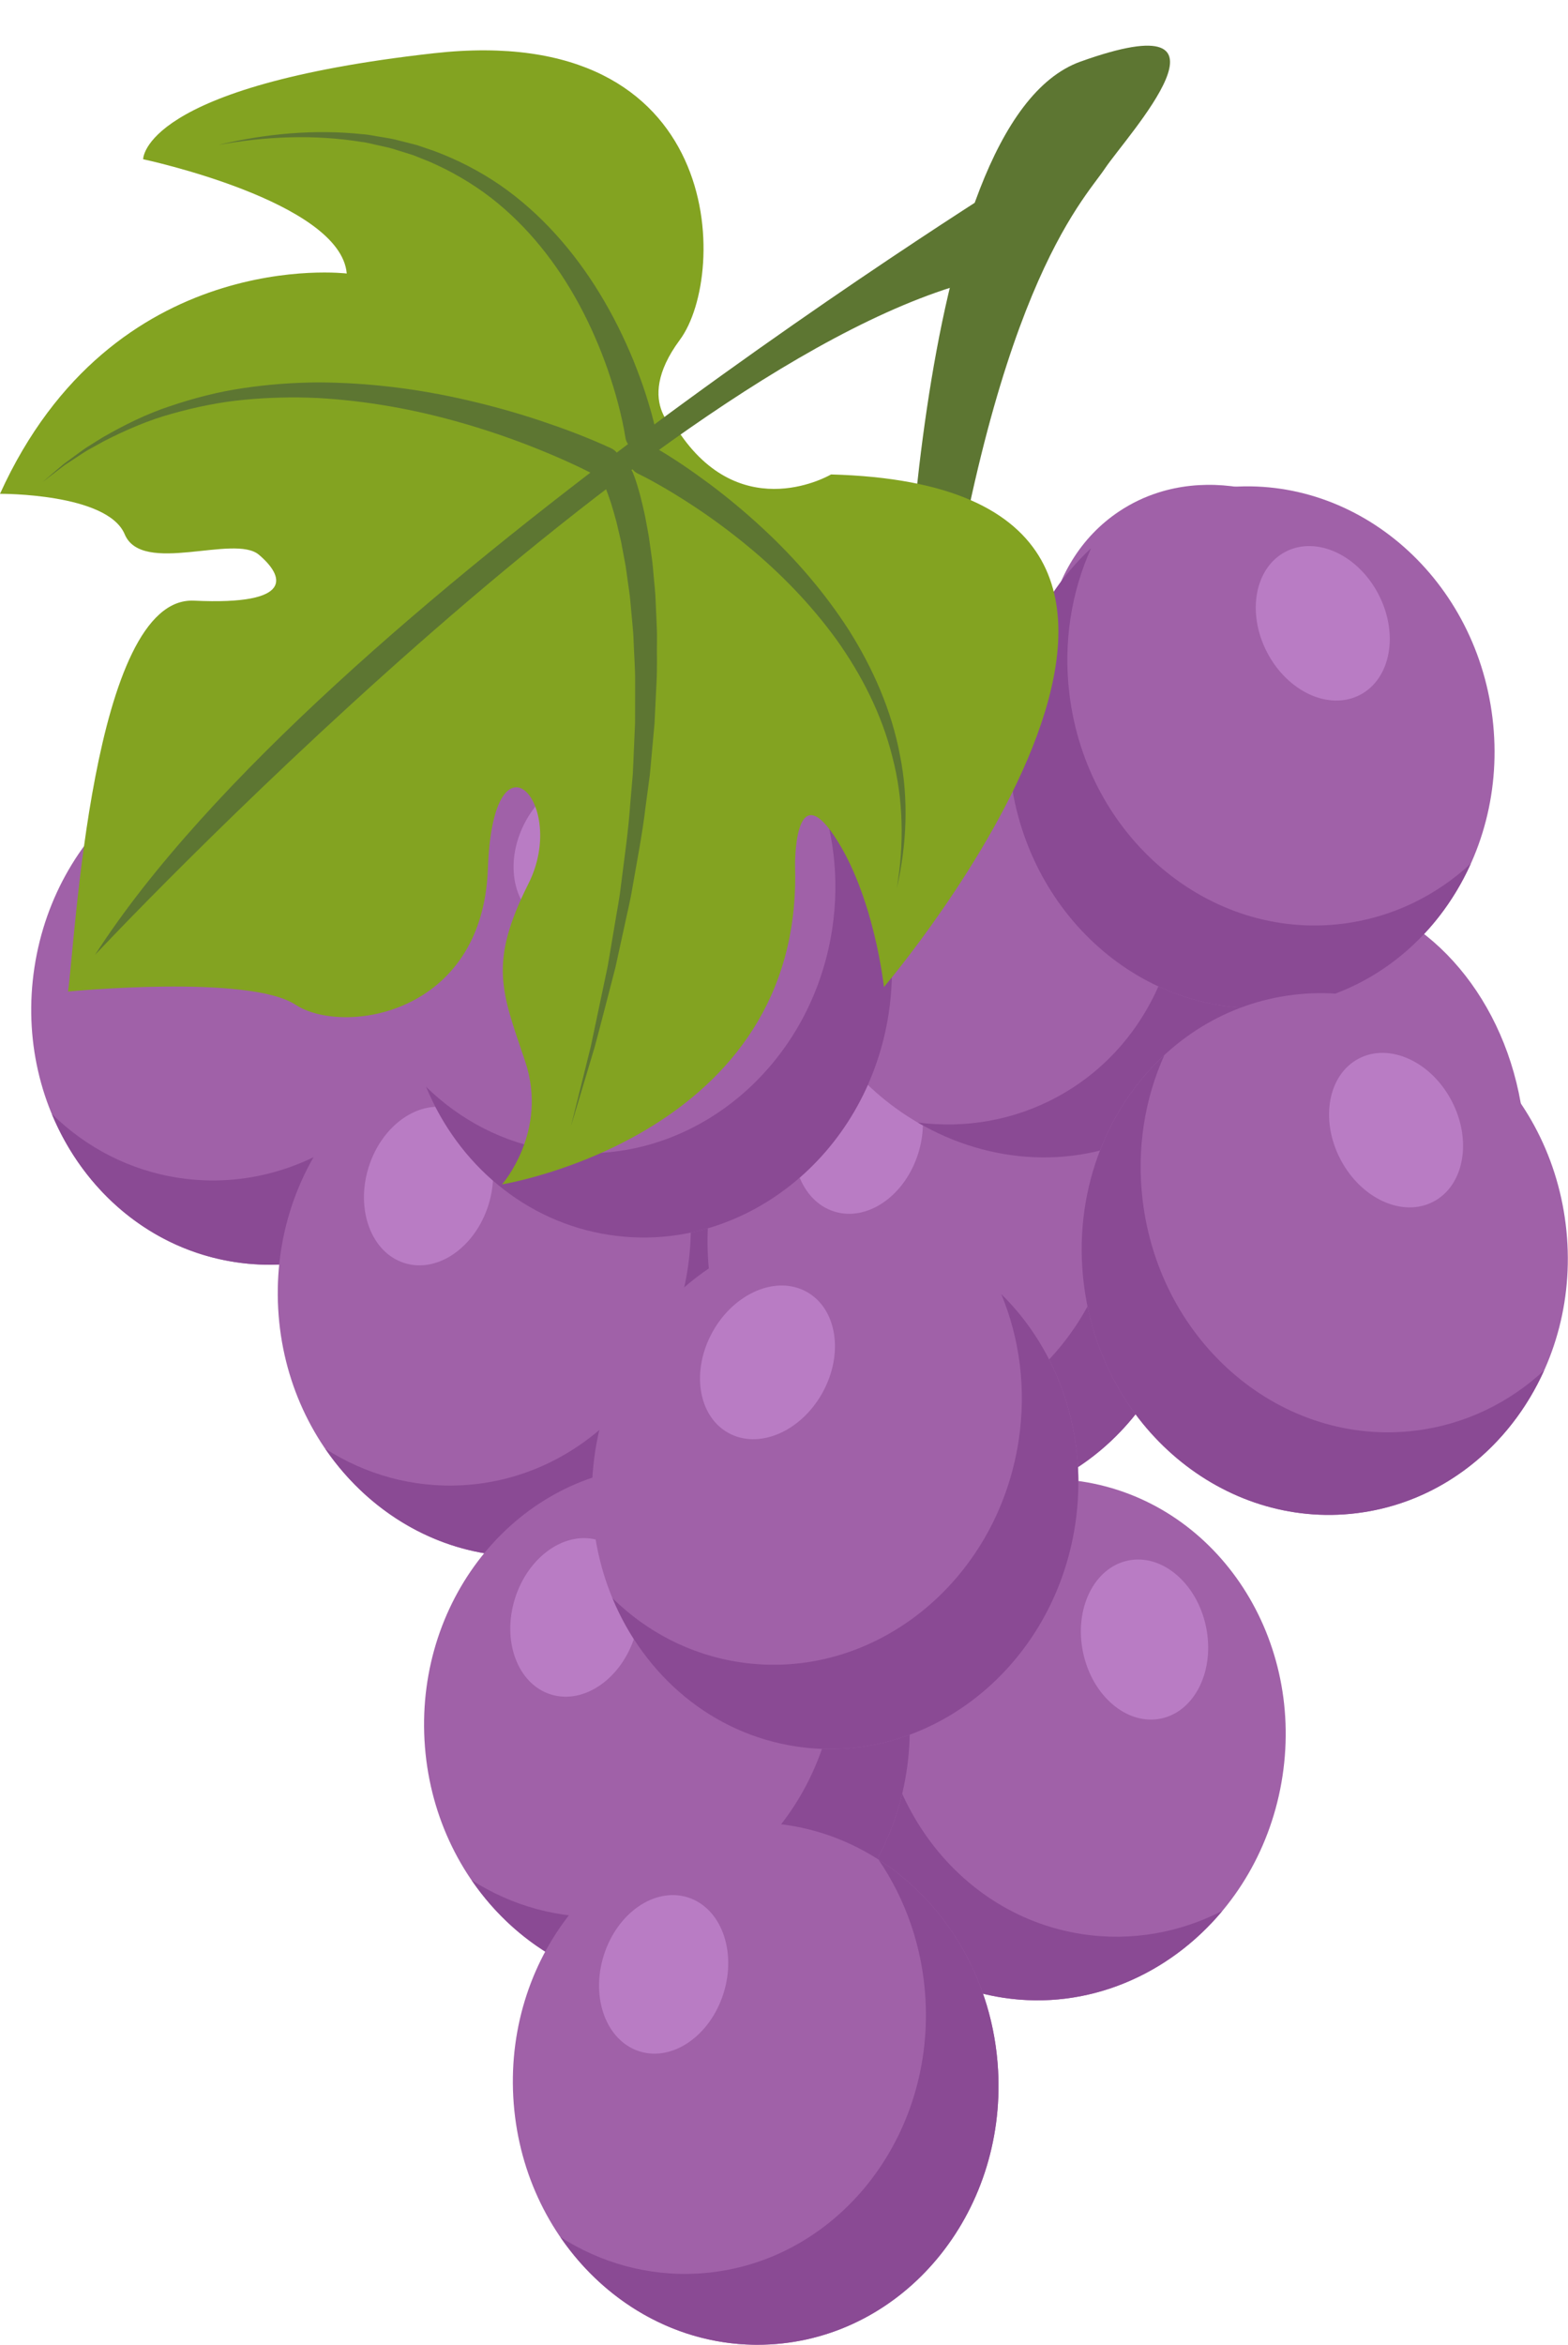 <?xml version="1.0" encoding="UTF-8"?><svg xmlns="http://www.w3.org/2000/svg" xmlns:xlink="http://www.w3.org/1999/xlink" height="564.4" preserveAspectRatio="xMidYMid meet" version="1.0" viewBox="0.0 -11.0 377.7 564.4" width="377.7" zoomAndPan="magnify"><defs><clipPath id="a"><path d="M 123 427 L 241 427 L 241 553.379 L 123 553.379 Z M 123 427"/></clipPath><clipPath id="b"><path d="M 134 436 L 241 436 L 241 553.379 L 134 553.379 Z M 134 436"/></clipPath><clipPath id="c"><path d="M 260 228 L 377.66 228 L 377.66 354 L 260 354 Z M 260 228"/></clipPath></defs><g><g id="change1_1"><path d="M 255.074 350.324 C 249.852 384.641 219.73 408.516 187.801 403.652 C 155.871 398.793 134.223 367.035 139.449 332.719 C 144.672 298.406 174.793 274.531 206.723 279.391 C 238.652 284.254 260.301 316.012 255.074 350.324" fill="#a061a8"/></g><g id="change2_1"><path d="M 237.277 294.781 C 241.691 305.418 243.363 317.559 241.461 330.043 C 236.238 364.359 206.117 388.234 174.188 383.371 C 162.289 381.559 151.82 376.008 143.633 367.984 C 151.355 386.578 167.488 400.562 187.801 403.652 C 219.73 408.516 249.852 384.641 255.074 350.324 C 258.352 328.801 251.051 308.285 237.277 294.781" fill="#8a4a94"/></g><g id="change3_1"><path d="M 194.176 318.586 C 188.945 327.953 178.797 332.246 171.5 328.176 C 164.203 324.105 162.527 313.211 167.754 303.844 C 172.98 294.477 183.133 290.18 190.426 294.254 C 197.723 298.324 199.402 309.219 194.176 318.586" fill="#b97cc4"/></g><g id="change1_2"><path d="M 337.758 132.992 C 338.719 134.441 339.617 135.914 340.453 137.391 C 354.207 161.926 350.262 190.91 330.676 203.953 C 315.141 214.277 294.172 211.656 277.523 199.074 C 271.891 194.824 266.773 189.445 262.508 183.043 C 253.188 169.023 249.973 153.059 252.48 139.242 C 254.508 128.051 260.285 118.27 269.59 112.082 C 272.602 110.078 275.82 108.555 279.176 107.508 C 298.941 101.32 323.34 111.301 337.758 132.992" fill="#a061a8"/></g><g id="change1_3"><path d="M 160.32 116.223 C 173.398 132.289 173.168 158.648 158.363 180.074 C 157.363 181.512 156.336 182.891 155.27 184.211 C 137.578 206.07 109.199 213.156 89.816 199.789 C 84.02 195.777 79.641 190.344 76.746 184.051 C 71.996 173.75 71.223 161.121 74.664 148.613 C 76.52 141.809 79.621 135.062 83.992 128.727 C 93.559 114.875 107.199 105.973 120.953 103.188 C 131.824 100.984 142.762 102.586 151.812 108.543 C 152.051 108.695 152.297 108.855 152.523 109.016 C 155.5 111.062 158.105 113.504 160.32 116.223" fill="#a061a8"/></g><g id="change1_4"><path d="M 367.043 259.652 C 367.199 261.059 367.309 262.484 367.383 263.91 C 369.219 298.605 347.645 327.93 319.227 329.422 C 297.988 330.523 278.941 315.777 269.91 293.754 C 266.859 286.316 264.957 278.059 264.492 269.297 C 262.812 237.184 281.168 209.676 306.445 204.578 C 308.473 204.172 310.551 203.906 312.656 203.797 C 316.781 203.59 320.82 203.965 324.715 204.887 C 346.609 210.031 364.09 231.984 367.043 259.652" fill="#a061a8"/></g><g id="change1_5"><path d="M 219.465 494.074 C 216.344 524.219 193.781 546.598 169.082 544.031 C 165.605 543.672 162.277 542.84 159.129 541.594 C 145.527 536.184 135.273 523.016 131.375 506.617 C 129.75 499.793 129.23 492.422 130.012 484.797 C 130.879 476.527 133.191 468.84 136.609 462.098 C 145.672 444.25 162.473 432.977 180.395 434.84 C 183.984 435.203 187.422 436.082 190.652 437.398 C 209.742 445.168 222.137 468.285 219.465 494.074" fill="#a061a8"/></g><g id="change1_6"><path d="M 123.926 239.461 C 118.699 273.777 88.578 297.652 56.652 292.789 C 24.719 287.93 3.074 256.172 8.297 221.855 C 13.523 187.543 43.641 163.664 75.57 168.527 C 107.5 173.391 129.148 205.148 123.926 239.461" fill="#a061a8"/></g><g id="change2_2"><path d="M 106.125 183.918 C 110.543 194.555 112.215 206.695 110.312 219.18 C 105.086 253.492 74.969 277.371 43.039 272.508 C 31.137 270.695 20.668 265.145 12.484 257.121 C 20.203 275.715 36.34 289.699 56.652 292.789 C 88.578 297.652 118.699 273.777 123.926 239.461 C 127.203 217.938 119.902 197.422 106.125 183.918" fill="#8a4a94"/></g><g id="change3_2"><path d="M 63.023 207.723 C 57.797 217.09 47.645 221.383 40.348 217.312 C 33.055 213.242 31.375 202.348 36.602 192.98 C 41.828 183.613 51.98 179.316 59.277 183.391 C 66.574 187.461 68.25 198.352 63.023 207.723" fill="#b97cc4"/></g><g id="change1_7"><path d="M 193.301 398.914 C 188.074 433.23 209.723 464.988 241.652 469.848 C 273.582 474.711 303.703 450.836 308.926 416.52 C 314.152 382.207 292.504 350.449 260.574 345.586 C 228.645 340.727 198.523 364.602 193.301 398.914" fill="#a061a8"/></g><g id="change2_3"><path d="M 226.824 351.184 C 219.441 360.023 214.234 371.117 212.332 383.605 C 207.105 417.918 228.758 449.676 260.684 454.539 C 272.586 456.352 284.234 454.164 294.434 448.941 C 281.531 464.395 261.965 472.941 241.652 469.848 C 209.723 464.988 188.074 433.23 193.301 398.914 C 196.578 377.391 209.652 359.977 226.824 351.184" fill="#8a4a94"/></g><g id="change3_3"><path d="M 260.887 386.738 C 263.09 397.238 271.504 404.359 279.68 402.645 C 287.855 400.93 292.699 391.027 290.5 380.527 C 288.297 370.031 279.883 362.91 271.707 364.625 C 263.531 366.34 258.688 376.238 260.887 386.738" fill="#b97cc4"/></g><g id="change1_8"><path d="M 178.734 164.914 C 173.508 199.227 143.387 223.102 111.461 218.242 C 79.531 213.379 57.883 181.621 63.105 147.309 C 68.332 112.992 98.449 89.117 130.379 93.98 C 162.309 98.84 183.957 130.598 178.734 164.914" fill="#a061a8"/></g><g id="change2_4"><path d="M 160.934 109.367 C 165.352 120.004 167.023 132.145 165.121 144.633 C 159.895 178.945 129.777 202.82 97.848 197.961 C 85.945 196.148 75.477 190.594 67.293 182.57 C 75.012 201.164 91.148 215.148 111.461 218.242 C 143.387 223.102 173.508 199.227 178.734 164.914 C 182.012 143.387 174.711 122.871 160.934 109.367" fill="#8a4a94"/></g><g id="change3_4"><path d="M 117.832 133.172 C 112.605 142.539 102.453 146.836 95.156 142.762 C 87.863 138.691 86.184 127.797 91.41 118.43 C 96.637 109.062 106.789 104.77 114.086 108.84 C 121.383 112.91 123.059 123.805 117.832 133.172" fill="#b97cc4"/></g><g id="change1_9"><path d="M 183.789 297.551 C 185.719 332.207 161.141 361.754 128.895 363.551 C 96.645 365.344 68.941 338.707 67.012 304.051 C 65.082 269.395 89.66 239.844 121.906 238.051 C 154.156 236.254 181.859 262.895 183.789 297.551" fill="#a061a8"/></g><g id="change2_5"><path d="M 154.973 246.84 C 161.477 256.344 165.602 267.883 166.305 280.492 C 168.234 315.148 143.656 344.699 111.406 346.492 C 99.391 347.16 88.004 343.879 78.344 337.703 C 89.719 354.316 108.379 364.691 128.895 363.551 C 161.141 361.754 185.719 332.207 183.789 297.551 C 182.578 275.809 171.227 257.23 154.973 246.84" fill="#8a4a94"/></g><g id="change3_5"><path d="M 117.672 278.984 C 114.48 289.223 105.426 295.512 97.449 293.023 C 89.473 290.535 85.594 280.219 88.785 269.98 C 91.98 259.738 101.035 253.449 109.012 255.938 C 116.984 258.426 120.863 268.742 117.672 278.984" fill="#b97cc4"/></g><g id="change1_10"><path d="M 287.312 285.145 C 289.242 319.801 264.664 349.352 232.418 351.145 C 200.172 352.941 172.465 326.301 170.535 291.645 C 168.605 256.988 193.184 227.441 225.434 225.645 C 257.68 223.852 285.387 250.488 287.312 285.145" fill="#a061a8"/></g><g id="change2_6"><path d="M 258.496 234.434 C 265 243.938 269.129 255.477 269.828 268.09 C 271.758 302.746 247.18 332.293 214.934 334.09 C 202.914 334.758 191.527 331.473 181.871 325.301 C 193.242 341.914 211.906 352.285 232.418 351.145 C 264.664 349.352 289.242 319.801 287.312 285.145 C 286.105 263.406 274.75 244.824 258.496 234.434" fill="#8a4a94"/></g><g id="change3_6"><path d="M 221.195 266.578 C 218.004 276.82 208.949 283.105 200.973 280.617 C 192.996 278.133 189.117 267.816 192.312 257.574 C 195.504 247.332 204.559 241.047 212.535 243.535 C 220.512 246.02 224.387 256.34 221.195 266.578" fill="#b97cc4"/></g><g id="change1_11"><path d="M 219.035 401.379 C 220.965 436.035 196.387 465.582 164.137 467.379 C 131.891 469.172 104.184 442.535 102.254 407.879 C 100.324 373.223 124.906 343.672 157.152 341.879 C 189.398 340.082 217.105 366.723 219.035 401.379" fill="#a061a8"/></g><g id="change2_7"><path d="M 190.215 350.668 C 196.719 360.172 200.848 371.711 201.551 384.32 C 203.477 418.977 178.898 448.527 146.652 450.32 C 134.633 450.988 123.246 447.703 113.59 441.531 C 124.961 458.145 143.625 468.52 164.137 467.379 C 196.387 465.582 220.965 436.035 219.035 401.379 C 217.824 379.637 206.469 361.059 190.215 350.668" fill="#8a4a94"/></g><g id="change3_7"><path d="M 152.914 382.812 C 149.723 393.051 140.668 399.34 132.691 396.852 C 124.715 394.363 120.84 384.047 124.031 373.809 C 127.223 363.566 136.277 357.277 144.254 359.766 C 152.23 362.254 156.109 372.57 152.914 382.812" fill="#b97cc4"/></g><g clip-path="url(#a)" id="change1_16"><path d="M 240.418 487.293 C 242.348 521.949 217.77 551.5 185.523 553.293 C 153.273 555.09 125.57 528.449 123.641 493.793 C 121.711 459.137 146.289 429.59 178.535 427.793 C 210.785 426 238.488 452.637 240.418 487.293" fill="#a061a8"/></g><g clip-path="url(#b)" id="change2_13"><path d="M 211.602 436.586 C 218.105 446.086 222.23 457.625 222.934 470.238 C 224.863 504.895 200.285 534.441 168.035 536.238 C 156.02 536.906 144.633 533.621 134.977 527.449 C 146.348 544.062 165.012 554.438 185.523 553.293 C 217.77 551.5 242.348 521.949 240.418 487.293 C 239.211 465.555 227.855 446.973 211.602 436.586" fill="#8a4a94"/></g><g id="change3_8"><path d="M 174.301 468.727 C 171.109 478.969 162.055 485.254 154.078 482.77 C 146.102 480.281 142.223 469.965 145.414 459.723 C 148.609 449.48 157.664 443.195 165.641 445.684 C 173.617 448.168 177.492 458.484 174.301 468.727" fill="#b97cc4"/></g><g id="change1_12"><path d="M 299.211 177.781 C 315.785 208.277 306.215 245.504 277.836 260.922 C 249.457 276.344 213.016 264.121 196.445 233.621 C 179.871 203.125 189.441 165.902 217.82 150.48 C 246.199 135.059 282.641 147.281 299.211 177.781" fill="#a061a8"/></g><g id="change2_8"><path d="M 251.465 144.277 C 261.41 150.086 270.078 158.746 276.109 169.844 C 292.684 200.344 283.113 237.566 254.734 252.988 C 244.156 258.734 232.461 260.637 221.09 259.191 C 238.477 269.34 259.781 270.73 277.836 260.922 C 306.215 245.504 315.785 208.277 299.211 177.781 C 288.816 158.648 270.602 146.715 251.465 144.277" fill="#8a4a94"/></g><g id="change3_9"><path d="M 231.508 189.289 C 233.004 199.914 227.512 209.469 219.238 210.633 C 210.965 211.801 203.043 204.133 201.547 193.512 C 200.051 182.887 205.547 173.332 213.82 172.168 C 222.094 171.004 230.012 178.668 231.508 189.289" fill="#b97cc4"/></g><g id="change1_13"><path d="M 243.41 175.969 C 247.633 210.418 277.047 235.16 309.102 231.23 C 341.16 227.301 363.723 196.188 359.5 161.734 C 355.277 127.285 325.867 102.543 293.809 106.473 C 261.75 110.402 239.188 141.516 243.41 175.969" fill="#a061a8"/></g><g id="change2_9"><path d="M 262.816 120.965 C 258.094 131.469 256.07 143.555 257.605 156.09 C 261.828 190.543 291.242 215.285 323.301 211.355 C 335.246 209.891 345.875 204.645 354.289 196.863 C 346.031 215.227 329.492 228.73 309.102 231.23 C 277.047 235.16 247.633 210.418 243.41 175.969 C 240.762 154.355 248.656 134.062 262.816 120.965" fill="#8a4a94"/></g><g id="change3_10"><path d="M 305.211 146.012 C 310.16 155.527 320.184 160.117 327.594 156.262 C 335.008 152.402 337 141.562 332.047 132.047 C 327.098 122.531 317.074 117.945 309.664 121.801 C 302.254 125.656 300.258 136.496 305.211 146.012" fill="#b97cc4"/></g><g clip-path="url(#c)" id="change1_17"><path d="M 261.062 297.957 C 265.285 332.41 294.699 357.152 326.758 353.223 C 358.812 349.293 381.379 318.18 377.152 283.727 C 372.93 249.273 343.52 224.531 311.461 228.461 C 279.402 232.391 256.84 263.508 261.062 297.957" fill="#a061a8"/></g><g id="change2_10"><path d="M 280.473 242.953 C 275.746 253.457 273.723 265.547 275.262 278.082 C 279.484 312.531 308.895 337.277 340.953 333.348 C 352.902 331.883 363.527 326.637 371.941 318.855 C 363.684 337.215 347.148 350.723 326.758 353.223 C 294.699 357.152 265.285 332.41 261.062 297.957 C 258.414 276.348 266.309 256.055 280.473 242.953" fill="#8a4a94"/></g><g id="change3_11"><path d="M 322.863 268.004 C 327.816 277.52 337.836 282.109 345.246 278.25 C 352.66 274.395 354.652 263.555 349.703 254.039 C 344.75 244.523 334.727 239.934 327.316 243.789 C 319.906 247.648 317.91 258.488 322.863 268.004" fill="#b97cc4"/></g><g id="change1_14"><path d="M 214.07 232.914 C 208.844 267.23 178.727 291.105 146.797 286.242 C 114.867 281.383 93.219 249.625 98.445 215.309 C 103.668 180.996 133.789 157.121 165.719 161.98 C 197.648 166.844 219.297 198.602 214.07 232.914" fill="#a061a8"/></g><g id="change2_11"><path d="M 196.273 177.371 C 200.688 188.008 202.359 200.148 200.457 212.633 C 195.234 246.949 165.113 270.824 133.184 265.961 C 121.281 264.148 110.812 258.598 102.629 250.574 C 110.348 269.168 126.484 283.152 146.797 286.242 C 178.727 291.105 208.844 267.23 214.07 232.914 C 217.348 211.391 210.047 190.875 196.273 177.371" fill="#8a4a94"/></g><g id="change3_12"><path d="M 153.168 201.176 C 147.941 210.543 137.789 214.836 130.496 210.766 C 123.199 206.695 121.523 195.801 126.746 186.434 C 131.977 177.066 142.129 172.773 149.422 176.844 C 156.719 180.914 158.395 191.809 153.168 201.176" fill="#b97cc4"/></g><g id="change1_15"><path d="M 258.984 356.031 C 253.758 390.344 223.641 414.219 191.711 409.359 C 159.781 404.496 138.133 372.738 143.355 338.426 C 148.582 304.109 178.699 280.234 210.633 285.098 C 242.559 289.957 264.211 321.715 258.984 356.031" fill="#a061a8"/></g><g id="change2_12"><path d="M 241.184 300.484 C 245.602 311.121 247.273 323.262 245.371 335.746 C 240.148 370.062 210.027 393.938 178.098 389.074 C 166.195 387.266 155.727 381.711 147.543 373.688 C 155.262 392.281 171.398 406.266 191.711 409.359 C 223.641 414.219 253.758 390.344 258.984 356.031 C 262.262 334.504 254.961 313.988 241.184 300.484" fill="#8a4a94"/></g><g id="change3_13"><path d="M 198.082 324.289 C 192.855 333.656 182.703 337.949 175.41 333.879 C 168.113 329.809 166.438 318.914 171.66 309.547 C 176.891 300.18 187.039 295.887 194.336 299.957 C 201.633 304.027 203.309 314.922 198.082 324.289" fill="#b97cc4"/></g><g id="change4_1"><path d="M 217.438 159.57 C 217.438 159.57 218.734 18.691 260.27 3.828 C 301.809 -11.035 271.523 21.562 266.176 29.531 C 260.828 37.504 238.371 59.406 225.012 160.723 L 217.438 159.57" fill="#5d7632"/></g><g id="change5_1"><path d="M 163.941 93.594 C 163.941 93.594 152.07 86.574 163.773 70.785 C 175.48 54.996 174.961 -6.062 104.512 1.816 C 34.066 9.695 34.484 27.328 34.484 27.328 C 34.484 27.328 82.035 37.438 83.523 54.832 C 83.523 54.832 27.215 47.926 0 107.859 C 0 107.859 25.867 107.664 30.039 117.602 C 34.211 127.539 56.414 117.484 62.363 122.523 C 68.312 127.562 71.355 134.742 46.727 133.578 C 22.098 132.41 18.074 216.547 16.383 227.66 C 16.383 227.66 59.918 223.438 71.191 230.84 C 82.469 238.238 116.254 233.566 117.52 198.102 C 118.785 162.637 136.953 182.457 127.312 201.66 C 117.672 220.859 120.785 227.535 126.484 244.426 C 132.18 261.312 120.938 274.07 120.938 274.07 C 120.938 274.07 193.512 262.383 191.512 197.48 C 191.512 197.48 191.203 175.73 200.898 190.125 C 210.594 204.52 212.918 226.578 212.918 226.578 C 212.918 226.578 315.469 106.285 200.18 103.199 C 200.18 103.199 179.219 115.602 163.941 93.594" fill="#83a321"/></g><g id="change4_2"><path d="M 248.113 29.367 C 248.113 29.367 77.062 134.578 22.895 218.832 C 22.895 218.832 158.613 74.133 236.812 56.066 L 248.113 29.367" fill="#5d7632"/></g><g id="change4_3"><path d="M 152.492 102.883 C 153.258 104.805 153.676 106.355 154.164 108.066 C 154.586 109.742 155.004 111.41 155.352 113.082 C 155.66 114.754 155.996 116.422 156.281 118.094 L 156.984 123.113 C 157.246 124.781 157.324 126.461 157.5 128.133 C 157.629 129.809 157.859 131.477 157.906 133.152 L 158.129 138.168 C 158.219 139.84 158.281 141.512 158.25 143.18 C 158.207 146.52 158.332 149.859 158.145 153.184 L 157.66 163.152 L 156.758 173.078 L 156.527 175.555 L 156.199 178.02 L 155.535 182.949 C 154.773 189.535 153.48 196.035 152.355 202.555 C 151.84 205.82 151.008 209.027 150.34 212.266 L 148.223 221.945 C 146.555 228.34 144.934 234.738 143.219 241.109 L 137.539 260.059 L 142.312 240.879 L 146.387 221.555 L 148.035 211.828 C 148.547 208.578 149.223 205.363 149.578 202.094 C 150.387 195.574 151.363 189.082 151.809 182.535 L 152.23 177.641 L 152.441 175.191 L 152.551 172.738 L 152.973 162.938 L 152.988 153.141 C 153.016 149.879 152.734 146.629 152.629 143.379 C 152.578 141.754 152.441 140.133 152.277 138.52 L 151.832 133.676 C 151.715 132.055 151.41 130.465 151.211 128.863 C 150.965 127.266 150.816 125.652 150.488 124.078 L 149.598 119.34 L 148.5 114.68 C 148.105 113.141 147.645 111.629 147.195 110.129 C 146.715 108.691 146.164 107.086 145.652 105.969 L 145.59 105.832 C 144.727 103.945 145.559 101.719 147.441 100.855 C 149.328 99.992 151.555 100.824 152.418 102.711 C 152.441 102.762 152.469 102.828 152.492 102.883" fill="#5d7632"/></g><g id="change4_4"><path d="M 157.156 96.355 C 162.105 99.18 166.508 102.223 170.918 105.492 C 175.289 108.754 179.477 112.25 183.48 115.941 C 191.484 123.312 198.664 131.621 204.547 140.777 C 210.336 149.973 214.789 160.105 216.777 170.762 C 218.926 181.387 218.406 192.367 216.027 202.766 C 217.797 192.234 217.645 181.391 214.949 171.168 C 212.402 160.91 207.523 151.398 201.441 142.879 C 195.258 134.395 187.895 126.816 179.781 120.18 C 175.727 116.859 171.508 113.738 167.137 110.859 C 162.797 108.008 158.207 105.246 153.734 103.031 L 153.629 102.98 C 151.77 102.062 151.012 99.809 151.93 97.949 C 152.848 96.094 155.102 95.332 156.961 96.25 C 157.023 96.281 157.094 96.32 157.156 96.355" fill="#5d7632"/></g><g id="change4_5"><path d="M 143.797 103.586 C 138.816 100.945 133.328 98.559 127.902 96.426 C 122.441 94.285 116.863 92.41 111.219 90.789 C 99.922 87.539 88.277 85.453 76.527 84.797 C 70.648 84.523 64.754 84.656 58.891 85.219 C 53.02 85.762 47.227 86.957 41.539 88.547 C 35.828 90.094 30.375 92.469 25.09 95.156 L 21.195 97.312 C 19.914 98.07 18.699 98.926 17.445 99.727 L 15.578 100.953 L 13.801 102.305 L 10.25 105.027 L 13.656 102.117 L 15.367 100.672 L 17.176 99.348 C 18.391 98.477 19.57 97.547 20.82 96.719 L 24.633 94.336 C 29.82 91.344 35.238 88.641 40.973 86.758 C 46.676 84.836 52.551 83.301 58.535 82.43 C 64.512 81.535 70.559 81.082 76.613 81.043 C 88.723 81.086 100.816 82.602 112.621 85.34 C 118.523 86.703 124.367 88.336 130.129 90.246 C 135.914 92.188 141.516 94.262 147.234 96.914 C 149.113 97.789 149.934 100.02 149.059 101.902 C 148.188 103.781 145.953 104.598 144.074 103.727 C 144.016 103.699 143.961 103.672 143.906 103.645 L 143.797 103.586" fill="#5d7632"/></g><g id="change4_6"><path d="M 150.633 94.23 C 150.242 91.676 149.586 88.824 148.883 86.137 C 148.184 83.406 147.316 80.719 146.418 78.039 C 144.551 72.711 142.301 67.5 139.625 62.52 C 134.281 52.574 127.168 43.496 118.199 36.551 C 113.703 33.109 108.77 30.234 103.551 27.961 L 99.578 26.363 L 95.488 25.086 C 94.133 24.613 92.727 24.348 91.328 24.027 C 89.922 23.75 88.543 23.316 87.113 23.168 C 75.758 21.324 64.012 21.805 52.578 23.883 C 63.883 21.199 75.66 20.055 87.375 21.309 C 88.848 21.387 90.281 21.75 91.742 21.957 C 93.195 22.207 94.66 22.41 96.082 22.82 L 100.383 23.91 L 104.59 25.344 C 110.145 27.418 115.48 30.148 120.41 33.52 C 130.25 40.32 138.305 49.527 144.508 59.723 C 147.617 64.824 150.281 70.191 152.559 75.719 C 153.664 78.496 154.73 81.293 155.633 84.156 C 156.547 87.051 157.371 89.828 158.031 92.992 C 158.457 95.02 157.156 97.008 155.129 97.434 C 153.098 97.859 151.109 96.559 150.684 94.527 C 150.672 94.465 150.66 94.398 150.648 94.336 L 150.633 94.23" fill="#5d7632"/></g></g></svg>